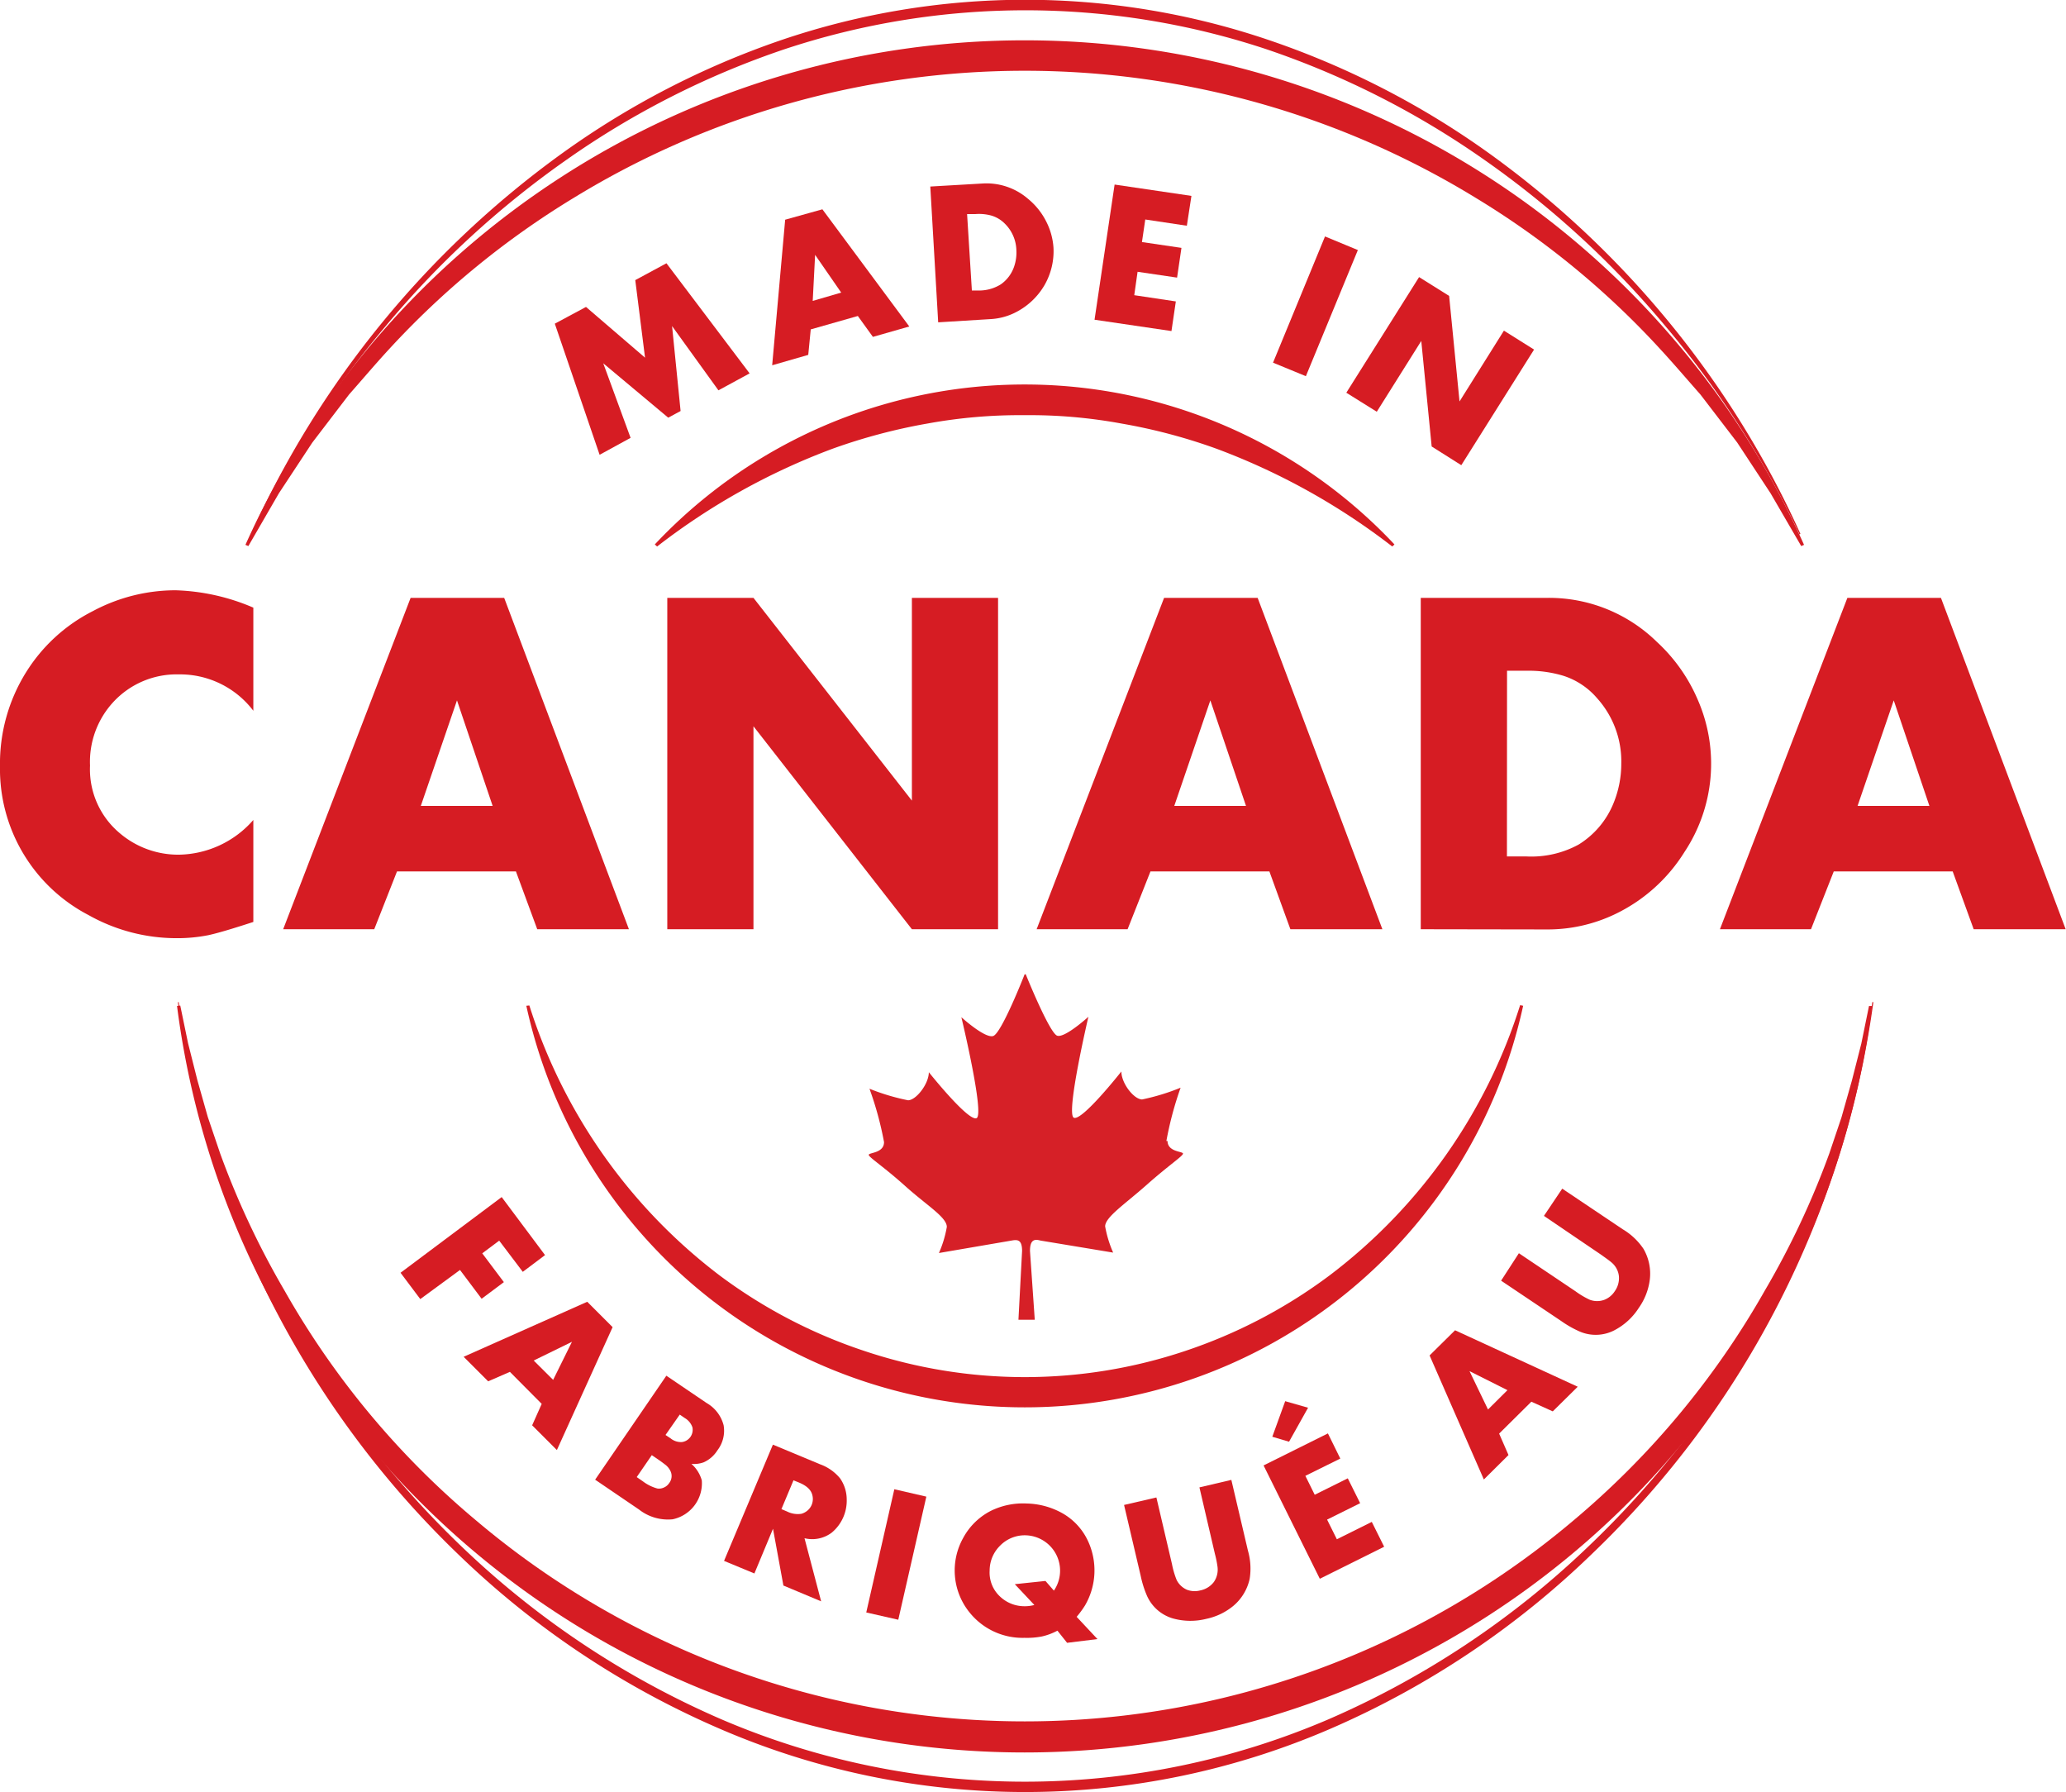 <svg id="Layer_1" data-name="Layer 1" xmlns="http://www.w3.org/2000/svg" viewBox="0 0 198.74 172.36"><defs><style>.cls-1{fill:#d61c23;}.cls-2{fill:#d62027;}</style></defs><path class="cls-1" d="M67.57,67.8,63.26,55.19l3-1.61,5.68,4.88L71,51l3-1.62,8,10.59-3,1.63-4.46-6.18.82,8.17-1.19.64L67.92,59l2.63,7.17Z" transform="translate(-9.89 -24.06)"/><path class="cls-1" d="M92.41,54.45l-4.53,1.29-.24,2.45-3.47,1,1.25-14,3.58-1,8.36,11.27-3.5,1Zm-1.6-2.25L88.3,48.57,88.07,53Z" transform="translate(-9.89 -24.06)"/><path class="cls-1" d="M100.14,55.06,99.38,42l5-.29a6.11,6.11,0,0,1,4.41,1.48,6.73,6.73,0,0,1,1.76,2.21,6.44,6.44,0,0,1,.68,2.48,6.54,6.54,0,0,1-.85,3.58A6.73,6.73,0,0,1,107.78,54a6,6,0,0,1-2.61.75ZM103.38,52l.78,0a3.94,3.94,0,0,0,2-.59,3.43,3.43,0,0,0,1.29-1.73,4.17,4.17,0,0,0,.21-1.58,3.71,3.71,0,0,0-1.1-2.52,3,3,0,0,0-1.39-.81,4.52,4.52,0,0,0-1.47-.12l-.78,0Z" transform="translate(-9.89 -24.06)"/><path class="cls-1" d="M124.06,45.77l-4-.6-.32,2.17,3.8.56-.42,2.86-3.8-.56L119,52.45l4,.6-.42,2.85-7.4-1.09,1.93-13,7.39,1.09Z" transform="translate(-9.89 -24.06)"/><path class="cls-1" d="M140.51,48.11l-5,12.13-3.16-1.3,5-12.14Z" transform="translate(-9.89 -24.06)"/><path class="cls-1" d="M139.4,61.83l7-11.12,2.89,1.81,1,10.15,4.27-6.81,2.9,1.82-7,11.12L147.61,67l-1-10.15-4.28,6.81Z" transform="translate(-9.89 -24.06)"/><path class="cls-1" d="M60.18,146.38l-2.27-3-1.63,1.22,2.08,2.77-2.14,1.6-2.08-2.77L50.32,149l-1.9-2.53,9.73-7.28,4.17,5.58Z" transform="translate(-9.89 -24.06)"/><path class="cls-1" d="M62,159.08,58.94,156l-2.09.91-2.36-2.36,11.89-5.29,2.44,2.44-5.36,11.82-2.38-2.38Zm1.1-2.31,1.81-3.66-3.68,1.8Z" transform="translate(-9.89 -24.06)"/><path class="cls-1" d="M67.14,166.37l6.85-10L77.87,159a3.46,3.46,0,0,1,1.63,2.14,3.09,3.09,0,0,1-.6,2.41,3,3,0,0,1-1.32,1.15,2.74,2.74,0,0,1-1.18.15,3.28,3.28,0,0,1,1,1.59,3.54,3.54,0,0,1-2.81,3.74,4.51,4.51,0,0,1-3.23-.94Zm4-.25.58.4a4.1,4.1,0,0,0,1.41.7,1.1,1.1,0,0,0,.61-.09,1.14,1.14,0,0,0,.52-.43,1.1,1.1,0,0,0,.1-1.21,1.69,1.69,0,0,0-.51-.59c-.18-.14-.42-.32-.73-.53l-.53-.36Zm2.77-4.05.48.32a1.58,1.58,0,0,0,1.11.36,1.19,1.19,0,0,0,1-1.41,1.65,1.65,0,0,0-.74-.9l-.48-.33Z" transform="translate(-9.89 -24.06)"/><path class="cls-1" d="M87.28,172l1.6,6.07-3.63-1.52-1-5.46-1.79,4.3-2.92-1.21L84.24,163l4.54,1.89a4.42,4.42,0,0,1,1.92,1.35,3.55,3.55,0,0,1,.64,2,4,4,0,0,1-1.45,3.23A3.12,3.12,0,0,1,87.28,172Zm-2.22-2.8.54.23a2.29,2.29,0,0,0,1.38.22,1.54,1.54,0,0,0,.63-.35,1.45,1.45,0,0,0,.36-.51,1.47,1.47,0,0,0,.07-.91c-.11-.51-.53-.92-1.28-1.23l-.54-.22Z" transform="translate(-9.89 -24.06)"/><path class="cls-1" d="M99,168l-2.7,11.84-3.08-.7,2.7-11.85Z" transform="translate(-9.89 -24.06)"/><path class="cls-1" d="M115.46,181.7l-2.92.36-.93-1.17a5.9,5.9,0,0,1-1.5.56,7.6,7.6,0,0,1-1.67.13,6.53,6.53,0,0,1-5.29-2.45,6.41,6.41,0,0,1-.61-7.15,6.26,6.26,0,0,1,2.66-2.61,7,7,0,0,1,3.43-.71,7.37,7.37,0,0,1,3.41.91,5.93,5.93,0,0,1,2.51,2.7,6.7,6.7,0,0,1-.29,6.2,9.45,9.45,0,0,1-.8,1.09Zm-5-5.59.81.93a3.4,3.4,0,0,0-2.7-5.32,3.31,3.31,0,0,0-2.48,1,3.35,3.35,0,0,0-1,2.39,3.14,3.14,0,0,0,1,2.5,3.4,3.4,0,0,0,2.3.93,3.52,3.52,0,0,0,1-.12l-1.88-2Z" transform="translate(-9.89 -24.06)"/><path class="cls-1" d="M121.13,168.08l1.5,6.41a8.16,8.16,0,0,0,.45,1.53,2,2,0,0,0,1,.94,2.1,2.1,0,0,0,1.27.06,2.18,2.18,0,0,0,1.3-.8,2.09,2.09,0,0,0,.36-1.47,10,10,0,0,0-.25-1.24l-1.49-6.4,3.07-.72,1.6,6.82a6.23,6.23,0,0,1,.16,2.71,4.71,4.71,0,0,1-1.56,2.58,6,6,0,0,1-2.59,1.25,6.25,6.25,0,0,1-3.28-.05,3.93,3.93,0,0,1-2.44-2.15,9.84,9.84,0,0,1-.61-1.93l-1.6-6.82Z" transform="translate(-9.89 -24.06)"/><path class="cls-1" d="M138.82,164.34,135.46,166l.9,1.82,3.18-1.58,1.19,2.39-3.18,1.58.94,1.89,3.36-1.67,1.19,2.39-6.19,3.08L131.44,165l6.19-3.08Zm-3.1-4.89-1.83,3.27-1.61-.48,1.24-3.42Z" transform="translate(-9.89 -24.06)"/><path class="cls-1" d="M157.2,158.87l-3.1,3.07L155,164l-2.37,2.35-5.22-11.93,2.45-2.42,11.8,5.43-2.4,2.37Zm-2.3-1.11-3.65-1.83,1.78,3.69Z" transform="translate(-9.89 -24.06)"/><path class="cls-1" d="M156,144.59l5.46,3.67a8,8,0,0,0,1.37.81,2,2,0,0,0,1.39,0,2.09,2.09,0,0,0,1-.82,2.17,2.17,0,0,0,.4-1.47,2,2,0,0,0-.73-1.32c-.17-.15-.51-.39-1-.74L158.41,141l1.76-2.62,5.81,3.9a6.27,6.27,0,0,1,2,1.88,4.75,4.75,0,0,1,.61,3,6,6,0,0,1-1.05,2.68,6.17,6.17,0,0,1-2.43,2.2,3.9,3.9,0,0,1-3.24.09,10.1,10.1,0,0,1-1.77-1l-5.81-3.9Z" transform="translate(-9.89 -24.06)"/><path class="cls-1" d="M34.26,82.5v9.92a8.85,8.85,0,0,0-7.17-3.5,8.29,8.29,0,0,0-6.3,2.66,8.47,8.47,0,0,0-2.24,6.11,8,8,0,0,0,2.8,6.45,8.67,8.67,0,0,0,5.72,2.12,9.69,9.69,0,0,0,7.19-3.34v9.81c-2,.65-3.4,1.07-4.32,1.27a15.34,15.34,0,0,1-3.1.29,17.25,17.25,0,0,1-8.43-2.22A15.82,15.82,0,0,1,9.89,97.76a16.59,16.59,0,0,1,2.48-9,16.18,16.18,0,0,1,6.46-5.93,16.89,16.89,0,0,1,7.94-2A20.45,20.45,0,0,1,34.26,82.5Z" transform="translate(-9.89 -24.06)"/><path class="cls-1" d="M59.52,107.87H48.08l-2.19,5.56H37.13L49.39,81.56h9l12,31.87H61.57Zm-2.24-6.3L53.85,91.42l-3.48,10.15Z" transform="translate(-9.89 -24.06)"/><path class="cls-1" d="M74.08,113.43V81.56h8.29l15.24,19.5V81.56h8.29v31.87H97.61L82.37,93.91v19.52Z" transform="translate(-9.89 -24.06)"/><path class="cls-1" d="M132,107.87H120.56l-2.2,5.56h-8.75l12.26-31.87h9l12,31.87h-8.85Zm-2.25-6.3-3.43-10.15-3.47,10.15Z" transform="translate(-9.89 -24.06)"/><path class="cls-1" d="M146.56,113.43V81.56h12.23a14.82,14.82,0,0,1,10.48,4.23,16.21,16.21,0,0,1,3.95,5.6A15.35,15.35,0,0,1,171.93,106a16,16,0,0,1-6.72,6,15,15,0,0,1-6.42,1.45Zm8.29-7h1.89a9.5,9.5,0,0,0,5-1.14,8.34,8.34,0,0,0,3.37-4,10,10,0,0,0,.74-3.81,9.07,9.07,0,0,0-2.31-6.25,7.14,7.14,0,0,0-3.24-2.17,11.49,11.49,0,0,0-3.55-.49h-1.89Z" transform="translate(-9.89 -24.06)"/><path class="cls-1" d="M197.73,107.87H186.29l-2.19,5.56h-8.76L187.6,81.56h9l12,31.87h-8.85Zm-2.24-6.3-3.43-10.15-3.48,10.15Z" transform="translate(-9.89 -24.06)"/><path class="cls-1" d="M27.23,120.77l.75,3.62.9,3.57,1,3.53L31.07,135a80.7,80.7,0,0,0,6.2,13.2A80.49,80.49,0,0,0,55.7,170.3a81.74,81.74,0,0,0,105.54,0,81,81,0,0,0,18.43-22.14A80.32,80.32,0,0,0,185.86,135l1.17-3.47,1-3.53.91-3.57.74-3.62.3,0a82.19,82.19,0,0,1-163.06,0Z" transform="translate(-9.89 -24.06)"/><path class="cls-1" d="M27.08,120.44A88,88,0,0,0,36.44,149a91.29,91.29,0,0,0,18,23.94,84.64,84.64,0,0,0,24.9,16.5,74.07,74.07,0,0,0,58.29,0,84.89,84.89,0,0,0,24.89-16.49A91.35,91.35,0,0,0,180.61,149,87.37,87.37,0,0,0,190,120.44h.1a90.37,90.37,0,0,1-27,53A84.22,84.22,0,0,1,138,190.27a73.94,73.94,0,0,1-59,0,84,84,0,0,1-25.08-16.77A90.56,90.56,0,0,1,27,120.45Z" transform="translate(-9.89 -24.06)"/><path class="cls-1" d="M183.16,76.58l-2.95-5.08L177,66.62,173.46,62c-1.29-1.46-2.54-2.93-3.85-4.35a81,81,0,0,0-17.76-14.56,83.1,83.1,0,0,0-86.77,0A81.63,81.63,0,0,0,47.31,57.65C46,59.07,44.76,60.54,43.47,62l-3.54,4.63L36.72,71.5l-2.94,5.08-.28-.12a82.17,82.17,0,0,1,149.93,0Z" transform="translate(-9.89 -24.06)"/><path class="cls-1" d="M183,75.47a91.88,91.88,0,0,0-12.87-20,89.67,89.67,0,0,0-17.4-16,82.22,82.22,0,0,0-21-10.67,73.61,73.61,0,0,0-46.39,0,81.87,81.87,0,0,0-21,10.66,89.64,89.64,0,0,0-17.38,16,92,92,0,0,0-12.85,20l-.09,0a91.64,91.64,0,0,1,29.87-36.6A80.84,80.84,0,0,1,85,27.93a72.9,72.9,0,0,1,47,0,80.93,80.93,0,0,1,21.17,10.9,91.41,91.41,0,0,1,29.91,36.57Z" transform="translate(-9.89 -24.06)"/><path class="cls-1" d="M143.82,76.62a64.28,64.28,0,0,0-16.9-9.4,53.8,53.8,0,0,0-9.12-2.42,48.67,48.67,0,0,0-9.33-.81,49.58,49.58,0,0,0-9.34.8A55,55,0,0,0,90,67.21a64,64,0,0,0-16.9,9.41l-.22-.2a48.83,48.83,0,0,1,71.15,0Z" transform="translate(-9.89 -24.06)"/><path class="cls-1" d="M60.81,120.76a52.43,52.43,0,0,0,18.35,26A49,49,0,0,0,93.07,154a48.59,48.59,0,0,0,30.8,0,49.17,49.17,0,0,0,13.91-7.27,52.31,52.31,0,0,0,18.34-26l.29.06a49.07,49.07,0,0,1-95.89,0Z" transform="translate(-9.89 -24.06)"/><path class="cls-2" d="M120.64,123.5v0h0l0,0Zm0,0" transform="translate(-9.89 -24.06)"/><path class="cls-2" d="M122.09,133.8a32.73,32.73,0,0,1,1.37-5.13,21.2,21.2,0,0,1-3.7,1.13c-.79,0-2-1.55-2-2.69,0,0-3.77,4.79-4.57,4.45s1.4-9.71,1.4-9.71-2.26,2.06-3,1.82-3-5.84-3-5.84,0-.07-.08-.07-.08.07-.08.07-2.2,5.62-3,5.87-3.06-1.81-3.06-1.81,2.25,9.36,1.46,9.71-4.59-4.42-4.59-4.42c0,1.13-1.23,2.7-2,2.7a20.77,20.77,0,0,1-3.71-1.11,32.18,32.18,0,0,1,1.4,5.13c0,1.08-1.47,1-1.47,1.23s1.43,1.13,3.51,3,4,3,4,3.93a10.6,10.6,0,0,1-.76,2.51l7-1.2c.55-.1,1-.1,1,1l-.35,6.62h1.57l-.46-6.62c0-1.14.49-1.14,1-1l7,1.16a11.11,11.11,0,0,1-.77-2.52c0-.89,1.88-2.12,4-4s3.49-2.77,3.49-3-1.48-.14-1.49-1.22Z" transform="translate(-9.89 -24.06)"/></svg>